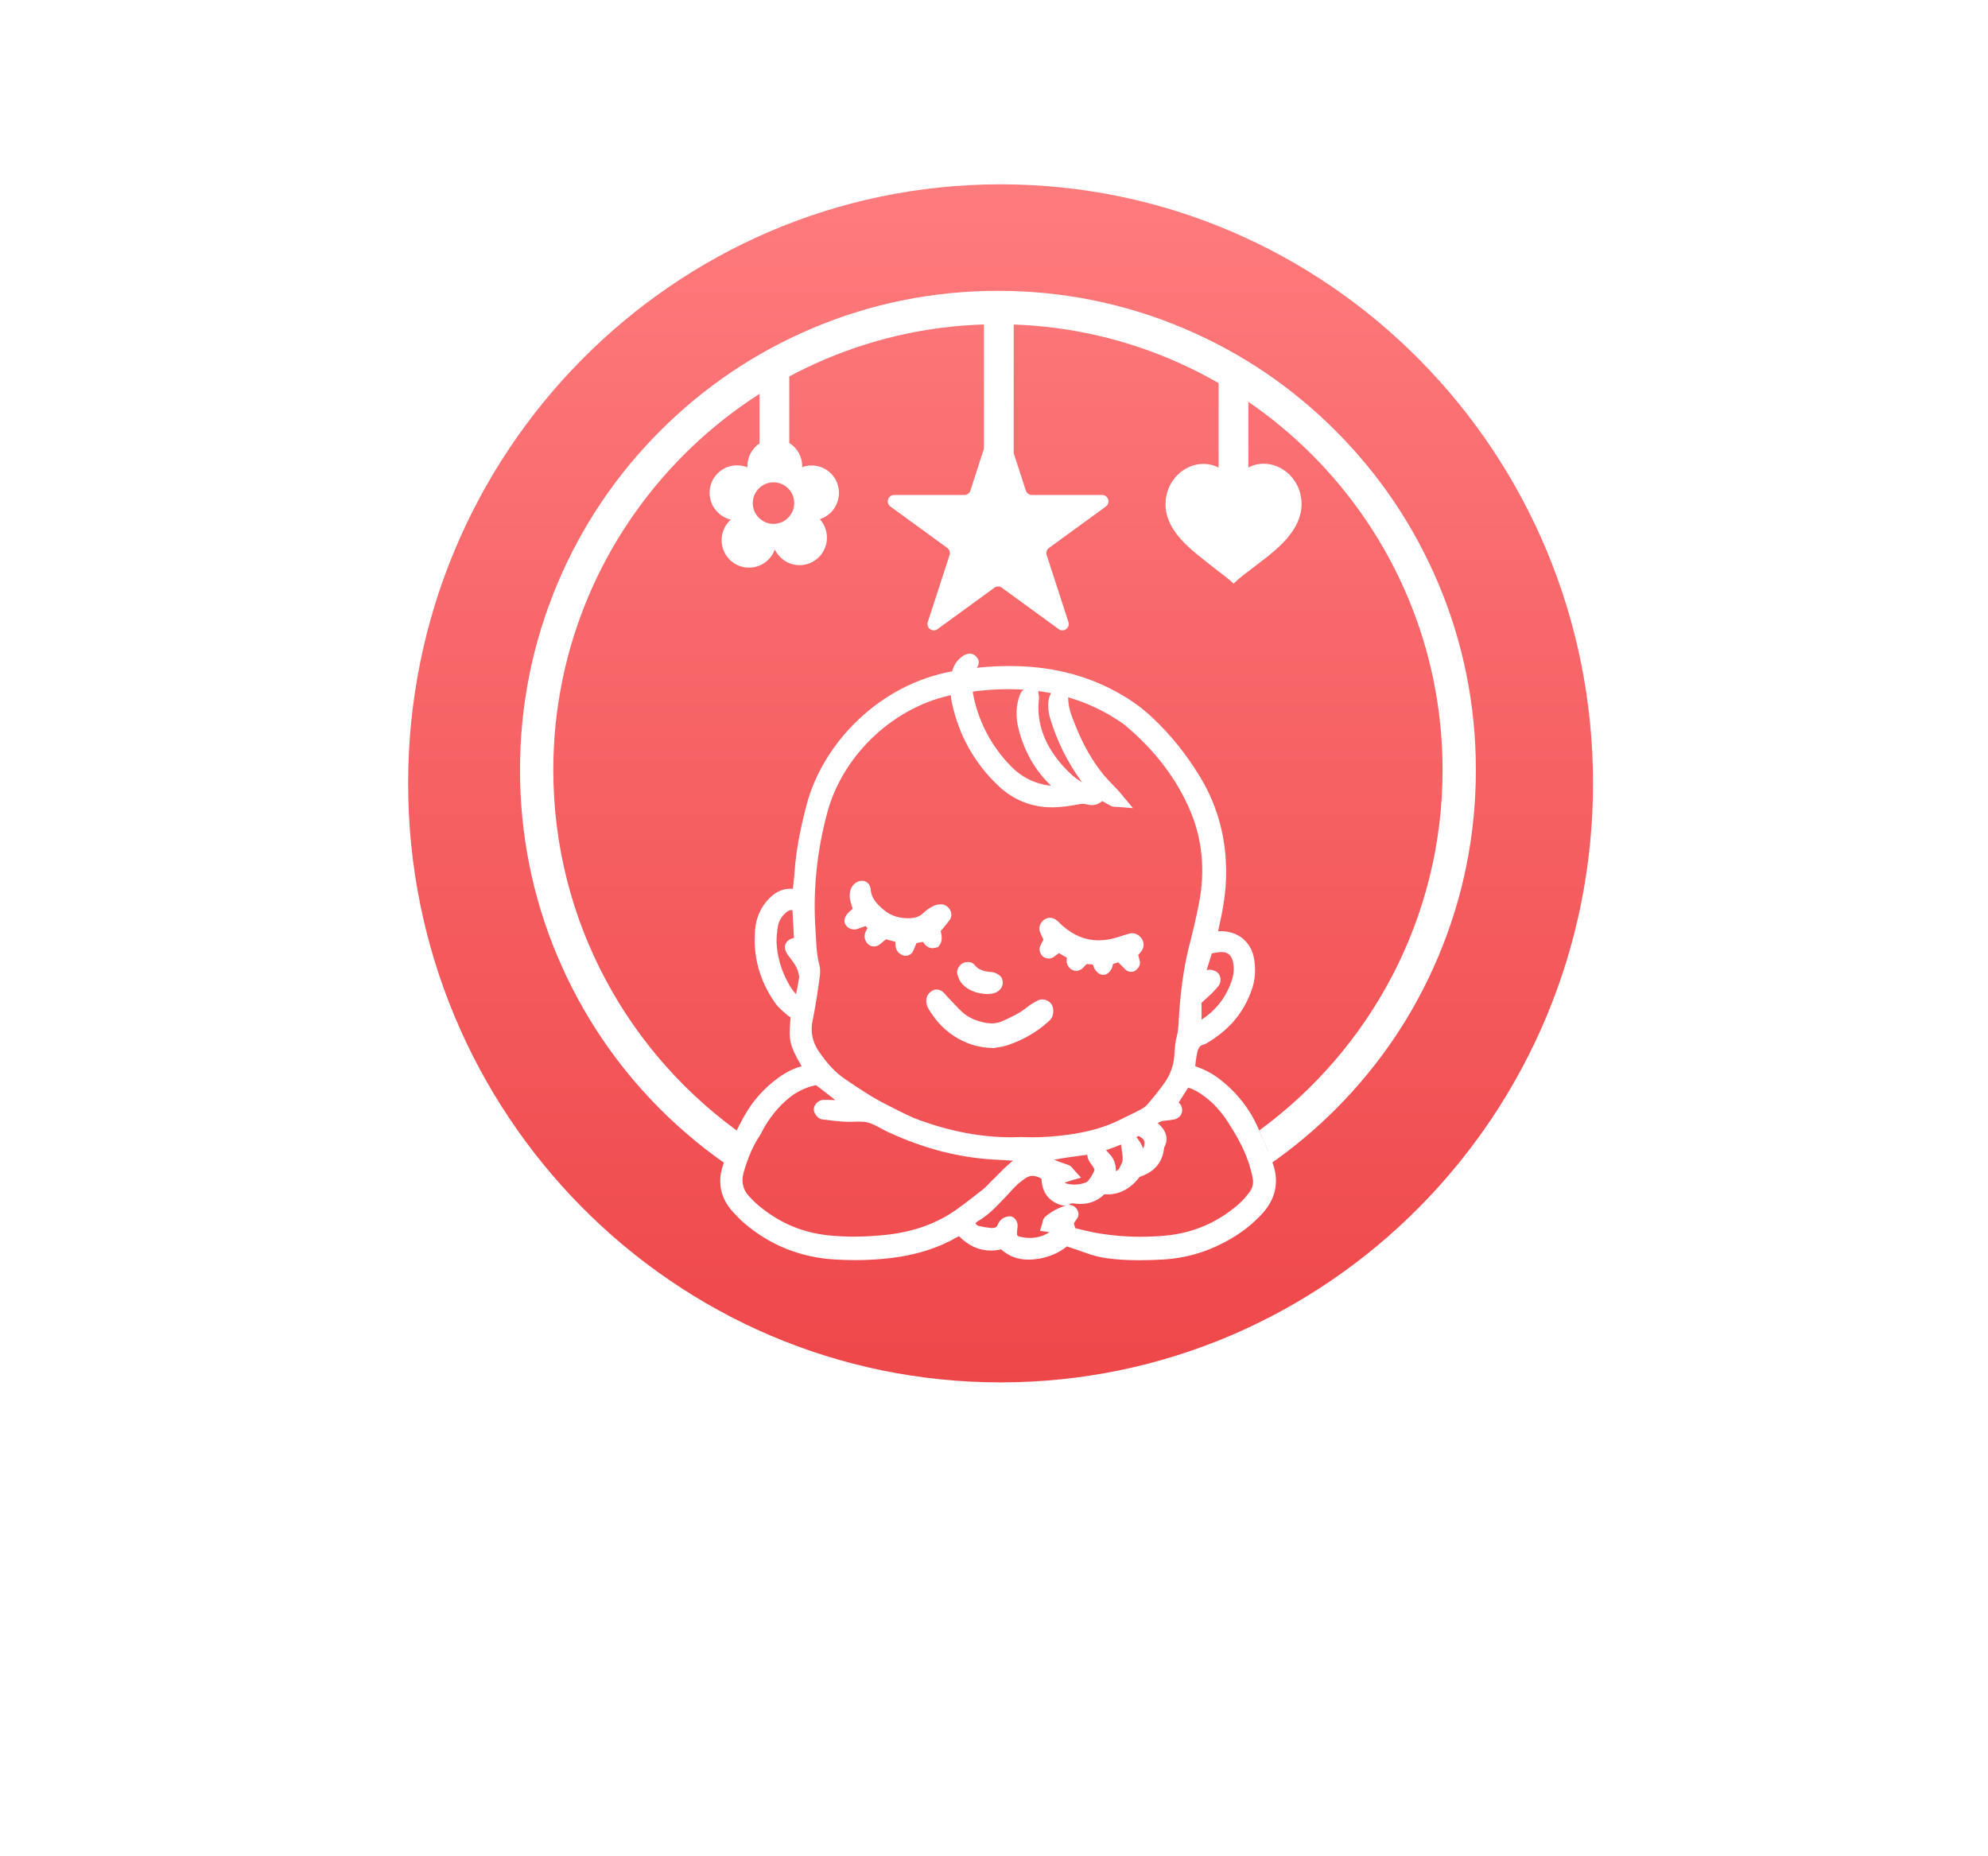 <svg width="151" height="141" viewBox="0 0 151 141" fill="none" xmlns="http://www.w3.org/2000/svg">
<g filter="url(#filter0_d)">
<path d="M17.865 132.579H15.138C14.736 132.579 14.369 132.373 14.155 132.041L11.116 127.291C10.481 126.305 8.952 126.754 8.952 127.928V131.405C8.952 132.059 8.425 132.579 7.781 132.579H5.189C4.536 132.579 4.018 132.05 4.018 131.405V114.377C4.018 113.723 4.545 113.203 5.189 113.203H7.781C8.434 113.203 8.952 113.732 8.952 114.377V117.37C8.952 118.544 10.472 118.993 11.107 118.016L13.878 113.741C14.092 113.409 14.468 113.203 14.861 113.203H17.579C18.508 113.203 19.072 114.243 18.562 115.022L14.03 121.977C13.78 122.362 13.78 122.864 14.03 123.258L18.857 130.768C19.349 131.548 18.794 132.579 17.865 132.579Z" fill="white"/>
<path d="M36.485 130.078C34.527 132.023 32.123 133 29.289 133C26.455 133 24.059 132.023 22.093 130.078C20.135 128.134 19.152 125.741 19.152 122.891C19.152 120.05 20.135 117.657 22.093 115.703C24.051 113.759 26.455 112.782 29.289 112.782C32.123 112.782 34.518 113.759 36.485 115.703C38.443 117.648 39.426 120.041 39.426 122.891C39.426 125.732 38.443 128.134 36.485 130.078ZM25.561 126.673C26.553 127.659 27.796 128.151 29.289 128.151C30.782 128.151 32.024 127.659 33.017 126.673C34.009 125.687 34.509 124.423 34.509 122.891C34.509 121.358 34.009 120.104 33.017 119.109C32.024 118.123 30.782 117.63 29.289 117.63C27.796 117.63 26.553 118.123 25.561 119.109C24.569 120.095 24.069 121.358 24.069 122.891C24.077 124.423 24.569 125.687 25.561 126.673Z" fill="white"/>
<path d="M39.372 131.476V129.155C39.372 128.555 39.828 128.044 40.427 127.981C40.928 127.928 41.33 127.766 41.616 127.497C42.09 127.067 42.322 126.162 42.322 124.8V114.377C42.322 113.723 42.85 113.203 43.493 113.203H54.9C55.552 113.203 56.071 113.732 56.071 114.377V131.405C56.071 132.059 55.543 132.579 54.9 132.579H52.307C51.655 132.579 51.136 132.05 51.136 131.405V119.172C51.136 118.518 50.609 117.998 49.965 117.998H48.446C47.793 117.998 47.275 118.527 47.275 119.172V125.024C47.275 126.61 47.051 127.954 46.595 129.048C46.148 130.15 45.531 130.957 44.745 131.468C43.958 131.987 43.127 132.328 42.242 132.489C41.697 132.588 41.133 132.642 40.534 132.642C39.891 132.65 39.372 132.122 39.372 131.476Z" fill="white"/>
<path d="M59.11 131.405V114.377C59.11 113.723 59.637 113.203 60.281 113.203H62.873C63.526 113.203 64.044 113.732 64.044 114.377V117.836C64.044 118.491 64.572 119.01 65.216 119.01H66.61C68.559 119.01 70.204 119.656 71.526 120.937C72.85 122.219 73.511 123.841 73.511 125.795C73.511 127.766 72.85 129.397 71.526 130.67C70.204 131.942 68.559 132.579 66.61 132.579H60.272C59.637 132.579 59.11 132.059 59.11 131.405ZM64.053 126.7C64.053 127.354 64.581 127.874 65.224 127.874H66.619C67.173 127.874 67.638 127.677 68.013 127.291C68.389 126.906 68.577 126.404 68.577 125.795C68.577 125.185 68.389 124.692 68.013 124.316C67.638 123.939 67.173 123.751 66.619 123.751H65.233C64.581 123.751 64.062 124.28 64.062 124.925V126.7H64.053ZM75.129 131.405V114.377C75.129 113.723 75.656 113.203 76.3 113.203H78.866C79.518 113.203 80.037 113.732 80.037 114.377V131.405C80.037 132.059 79.509 132.579 78.866 132.579H76.3C75.656 132.579 75.129 132.059 75.129 131.405Z" fill="white"/>
<path d="M91.085 120.345C93.052 120.345 94.625 120.901 95.805 122.003C96.985 123.115 97.575 124.584 97.575 126.431C97.575 128.277 96.985 129.764 95.805 130.885C94.625 132.014 93.052 132.57 91.085 132.57H84.283C83.63 132.57 83.112 132.041 83.112 131.395V114.368C83.112 113.714 83.639 113.194 84.283 113.194H94.751C95.403 113.194 95.922 113.723 95.922 114.368V116.806C95.922 117.46 95.394 117.98 94.751 117.98H89.226C88.574 117.98 88.055 118.508 88.055 119.154C88.055 119.808 88.582 120.328 89.226 120.328H91.085V120.345ZM90.898 128.044C91.434 128.044 91.863 127.909 92.185 127.64C92.507 127.372 92.668 126.968 92.668 126.44C92.668 125.902 92.507 125.499 92.185 125.221C91.863 124.943 91.434 124.808 90.898 124.808H89.226C88.574 124.808 88.055 125.337 88.055 125.983V126.87C88.055 127.524 88.582 128.044 89.226 128.044H90.898Z" fill="white"/>
<path d="M105.576 127.937H110.716C111.368 127.937 111.887 128.465 111.887 129.111V131.405C111.887 132.059 111.36 132.579 110.716 132.579H100.633C99.98 132.579 99.462 132.05 99.462 131.405V114.377C99.462 113.723 99.989 113.203 100.633 113.203H110.573C111.225 113.203 111.744 113.732 111.744 114.377V116.644C111.744 117.299 111.216 117.819 110.573 117.819H105.576C104.923 117.819 104.405 118.347 104.405 118.993V119.324C104.405 119.978 104.932 120.498 105.576 120.498H109.885C110.537 120.498 111.056 121.027 111.056 121.672V123.886C111.056 124.54 110.528 125.06 109.885 125.06H105.576C104.923 125.06 104.405 125.588 104.405 126.234V126.736C104.396 127.408 104.923 127.937 105.576 127.937Z" fill="white"/>
<path d="M112.843 131.476V129.155C112.843 128.555 113.299 128.044 113.898 127.981C114.399 127.928 114.801 127.766 115.087 127.497C115.561 127.067 115.793 126.162 115.793 124.8V114.377C115.793 113.723 116.321 113.203 116.964 113.203H128.371C129.023 113.203 129.542 113.732 129.542 114.377V131.405C129.542 132.059 129.014 132.579 128.371 132.579H125.778C125.126 132.579 124.607 132.05 124.607 131.405V119.172C124.607 118.518 124.08 117.998 123.436 117.998H121.917C121.264 117.998 120.746 118.527 120.746 119.172V125.024C120.746 126.61 120.522 127.954 120.066 129.048C119.619 130.15 119.003 130.957 118.216 131.468C117.429 131.987 116.598 132.328 115.713 132.489C115.168 132.588 114.604 132.642 114.006 132.642C113.371 132.65 112.843 132.122 112.843 131.476Z" fill="white"/>
<path d="M140.099 119.019C142.048 119.019 143.693 119.656 145.016 120.928C146.339 122.201 147 123.823 147 125.803C147 127.775 146.339 129.406 145.016 130.679C143.693 131.951 142.048 132.588 140.099 132.588H133.761C133.109 132.588 132.59 132.059 132.59 131.414V114.386C132.59 113.732 133.117 113.212 133.761 113.212H136.353C137.006 113.212 137.524 113.741 137.524 114.386V117.845C137.524 118.499 138.052 119.019 138.696 119.019H140.099ZM140.099 127.847C140.653 127.847 141.118 127.658 141.493 127.282C141.869 126.906 142.057 126.413 142.057 125.803C142.057 125.194 141.869 124.692 141.493 124.307C141.118 123.921 140.653 123.724 140.099 123.724H138.704C138.052 123.724 137.533 124.253 137.533 124.898V126.673C137.533 127.327 138.061 127.847 138.704 127.847H140.099Z" fill="white"/>
</g>
<g filter="url(#filter1_d)">
<path d="M76 100C100.853 100 121 79.629 121 54.5C121 29.371 100.853 9 76 9C51.147 9 31 29.371 31 54.5C31 79.629 51.147 100 76 100Z" fill="url(#paint0_linear)"/>
</g>
<g filter="url(#filter2_d)">
<path d="M109.25 40.316C107.417 35.978 104.807 32.089 101.473 28.746C98.138 25.403 94.259 22.777 89.932 20.949C85.454 19.049 80.698 18.09 75.799 18.09C70.901 18.09 66.145 19.049 61.667 20.949C57.34 22.786 53.461 25.403 50.126 28.746C46.792 32.089 44.173 35.978 42.349 40.316C40.454 44.806 39.498 49.574 39.498 54.485C39.498 59.396 40.454 64.163 42.349 68.653C44.182 72.991 46.792 76.88 50.126 80.223C51.843 81.944 53.711 83.476 55.704 84.803C55.731 84.606 55.776 84.417 55.812 84.229C55.972 83.539 56.258 82.921 56.67 82.374C47.829 76.262 42.027 66.046 42.027 54.485C42.027 35.817 57.179 20.627 75.799 20.627C94.42 20.627 109.572 35.817 109.572 54.485C109.572 65.723 104.074 75.707 95.635 81.872C95.761 82.114 95.868 82.365 95.957 82.625C96.252 83.181 96.431 83.772 96.503 84.391C98.272 83.163 99.935 81.765 101.473 80.223C104.807 76.88 107.426 72.991 109.25 68.653C111.145 64.163 112.101 59.396 112.101 54.485C112.101 49.574 111.145 44.806 109.25 40.316Z" fill="white"/>
<path d="M83.711 33.595H78.374C78.168 33.595 77.981 33.46 77.918 33.263L76.997 30.422V18.413C76.246 18.485 75.487 18.53 74.736 18.556V30.081L73.708 33.263C73.645 33.46 73.457 33.595 73.252 33.595H67.915C67.45 33.595 67.254 34.195 67.629 34.473L71.947 37.618C72.117 37.744 72.188 37.959 72.126 38.156L70.472 43.246C70.329 43.695 70.838 44.062 71.214 43.784L75.531 40.639C75.701 40.513 75.925 40.513 76.094 40.639L80.412 43.784C80.787 44.062 81.297 43.686 81.154 43.246L79.5 38.156C79.438 37.959 79.509 37.735 79.679 37.618L83.997 34.473C84.372 34.195 84.175 33.595 83.711 33.595Z" fill="white"/>
<path d="M94.822 31.507V25.861C94.08 25.323 93.32 24.803 92.56 24.301V31.516C90.79 30.602 88.529 32.026 88.529 34.312C88.529 36.221 90.254 37.583 91.541 38.605C92.882 39.671 93.267 39.904 93.696 40.334C94.125 39.904 94.482 39.653 95.85 38.605C97.164 37.601 98.862 36.194 98.862 34.285C98.854 32.008 96.592 30.584 94.822 31.507Z" fill="white"/>
<path d="M61.649 31.354C61.398 31.354 61.157 31.399 60.934 31.48C60.934 31.462 60.934 31.435 60.934 31.417C60.934 30.673 60.54 30.01 59.95 29.642V23.27C59.861 23.387 59.763 24.391 59.664 24.498C59.11 25.108 58.431 24.651 57.689 24.964V29.678C57.134 30.055 56.768 30.691 56.768 31.408C56.768 31.435 56.768 31.471 56.768 31.497C56.527 31.399 56.258 31.345 55.981 31.345C54.828 31.345 53.898 32.277 53.898 33.433C53.898 34.419 54.587 35.253 55.508 35.468C55.078 35.853 54.81 36.409 54.81 37.027C54.81 38.183 55.74 39.115 56.893 39.115C57.796 39.115 58.565 38.542 58.851 37.735C59.191 38.434 59.906 38.927 60.728 38.927C61.881 38.927 62.811 37.995 62.811 36.839C62.811 36.301 62.605 35.808 62.275 35.432C63.115 35.163 63.723 34.374 63.723 33.442C63.732 32.295 62.802 31.354 61.649 31.354ZM58.752 35.79C57.885 35.79 57.179 35.082 57.179 34.213C57.179 33.344 57.885 32.636 58.752 32.636C59.62 32.636 60.326 33.344 60.326 34.213C60.326 35.082 59.62 35.79 58.752 35.79Z" fill="white"/>
<path d="M96.735 84.543C96.61 84.149 96.458 83.772 96.306 83.396L96.297 83.369C96.154 83.019 96.002 82.67 95.85 82.338C95.77 82.141 95.68 81.944 95.591 81.747C94.956 80.259 93.955 78.978 92.614 77.947C92.114 77.562 91.55 77.257 90.933 77.042C90.889 77.024 90.835 77.006 90.781 76.979C90.781 76.961 90.781 76.943 90.79 76.925C90.817 76.665 90.844 76.424 90.889 76.191C90.987 75.599 91.121 75.402 91.452 75.33L91.523 75.312L91.586 75.276C92.444 74.784 93.177 74.192 93.749 73.52C94.357 72.812 94.813 71.978 95.117 71.055C95.332 70.392 95.385 69.693 95.269 68.913C95.081 67.605 94.134 66.772 92.802 66.727C92.784 66.727 92.766 66.727 92.757 66.727C92.704 66.727 92.65 66.727 92.596 66.736C92.569 66.736 92.543 66.736 92.525 66.736C92.552 66.601 92.578 66.476 92.605 66.35C92.838 65.311 93.079 64.065 93.124 62.775C93.168 61.377 93.034 60.032 92.721 58.769C92.4 57.469 91.881 56.215 91.175 55.049C90.12 53.293 88.877 51.76 87.492 50.47C87.036 50.049 86.589 49.681 86.142 49.377C83.871 47.808 81.225 46.885 78.293 46.652C77.748 46.607 77.194 46.589 76.64 46.589C75.227 46.589 73.797 46.724 72.269 47.002C70.963 47.244 69.685 47.683 68.469 48.319C67.307 48.928 66.217 49.699 65.242 50.622C63.303 52.441 61.89 54.754 61.264 57.138C60.737 59.154 60.451 60.731 60.353 62.246C60.326 62.622 60.281 63.008 60.236 63.384C60.227 63.429 60.227 63.465 60.218 63.509C60.165 63.509 60.102 63.501 60.049 63.501C59.351 63.501 58.743 63.823 58.198 64.495C57.724 65.069 57.447 65.75 57.367 66.521C57.161 68.564 57.671 70.473 58.887 72.194C59.101 72.507 59.387 72.74 59.655 72.973C59.709 73.018 59.763 73.063 59.816 73.117C59.897 73.188 59.986 73.233 60.049 73.269C60.049 73.305 60.04 73.341 60.04 73.376C59.915 74.999 59.923 75.321 60.889 76.988C60.201 77.167 59.548 77.517 58.842 78.073C58.02 78.718 57.34 79.471 56.804 80.313C55.901 81.747 55.311 83.333 54.9 84.561C54.48 85.816 54.748 87.052 55.668 88.047C55.963 88.37 56.214 88.63 56.491 88.872C58.458 90.574 60.8 91.515 63.446 91.668C63.955 91.695 64.465 91.713 64.956 91.713C65.904 91.713 66.825 91.659 67.701 91.551C69.623 91.318 71.267 90.79 72.707 89.965C72.751 89.938 72.796 89.92 72.841 89.893C73.547 90.619 74.36 90.987 75.263 90.987C75.513 90.987 75.782 90.96 76.041 90.897C76.622 91.417 77.301 91.677 78.124 91.677C78.374 91.677 78.642 91.65 78.928 91.605C79.733 91.462 80.43 91.157 81.038 90.673C81.127 90.7 81.217 90.736 81.306 90.763C81.699 90.897 82.075 91.014 82.45 91.157C83.013 91.363 83.541 91.498 84.068 91.569C84.846 91.677 85.659 91.722 86.562 91.722C87.108 91.722 87.68 91.704 88.332 91.668C90.406 91.551 92.355 90.879 94.116 89.696C94.795 89.239 95.412 88.701 95.948 88.101C96.869 87.043 97.137 85.852 96.735 84.543ZM59.664 67.704C59.512 68.098 59.789 68.474 59.932 68.654L59.995 68.734C60.272 69.102 60.531 69.442 60.63 69.846C60.639 69.899 60.657 69.944 60.665 69.998C60.683 70.07 60.71 70.168 60.71 70.204C60.674 70.365 60.648 70.536 60.621 70.697C60.576 70.984 60.531 71.252 60.46 71.512C60.218 71.252 60.004 70.939 59.781 70.5C59.289 69.541 59.021 68.555 58.985 67.578C58.976 67.238 59.003 66.87 59.083 66.377C59.155 65.938 59.387 65.562 59.763 65.266C59.852 65.194 59.977 65.123 60.093 65.123C60.129 65.123 60.156 65.132 60.192 65.141C60.227 65.804 60.263 66.467 60.299 67.112L60.308 67.238C60.066 67.291 59.781 67.417 59.664 67.704ZM91.255 72.176C91.3 72.14 91.336 72.095 91.38 72.059C91.613 71.853 91.845 71.638 92.078 71.414C92.23 71.27 92.382 71.091 92.552 70.885C92.686 70.715 92.739 70.473 92.686 70.24C92.641 70.025 92.507 69.855 92.337 69.774C92.248 69.729 92.078 69.657 91.881 69.657C91.801 69.657 91.72 69.666 91.649 69.693C91.774 69.281 91.899 68.869 92.033 68.456C92.042 68.43 92.051 68.412 92.06 68.412C92.122 68.403 92.185 68.385 92.257 68.376C92.444 68.34 92.623 68.313 92.784 68.313C92.811 68.313 92.838 68.313 92.864 68.313C93.302 68.349 93.544 68.582 93.651 69.057C93.749 69.496 93.722 69.944 93.588 70.383C93.177 71.683 92.4 72.713 91.264 73.448V72.176H91.255ZM81.574 88.907C81.664 88.773 81.753 88.648 81.842 88.504C81.95 88.325 81.941 88.119 81.842 87.913C81.753 87.751 81.583 87.572 81.342 87.536C81.306 87.527 81.252 87.509 81.19 87.509C81.172 87.509 81.163 87.509 81.145 87.509C81.199 87.492 81.252 87.465 81.297 87.438C81.333 87.42 81.369 87.402 81.449 87.402C81.512 87.402 81.583 87.411 81.655 87.42C81.681 87.42 81.708 87.429 81.735 87.429C81.842 87.438 81.95 87.447 82.048 87.447C82.772 87.447 83.389 87.196 83.88 86.712C83.961 86.721 84.041 86.721 84.122 86.721C85.052 86.721 85.865 86.282 86.544 85.421C86.544 85.421 86.58 85.376 86.723 85.332C87.715 84.964 88.287 84.265 88.413 83.261C88.413 83.235 88.422 83.172 88.43 83.154C88.654 82.742 88.77 82.114 88.091 81.451C88.037 81.406 87.993 81.353 87.939 81.317C88.118 81.182 88.27 81.138 88.422 81.129C88.743 81.102 88.985 81.066 89.217 81.021C89.485 80.958 89.691 80.77 89.763 80.519C89.843 80.25 89.754 79.955 89.539 79.748C89.539 79.748 89.539 79.748 89.53 79.74C89.718 79.453 89.897 79.175 90.075 78.888L90.254 78.61C90.558 78.7 90.862 78.852 91.228 79.094C92.015 79.623 92.703 80.34 93.267 81.227C93.821 82.088 94.438 83.118 94.822 84.256C94.947 84.624 95.055 85.027 95.144 85.457C95.233 85.861 95.144 86.237 94.885 86.577C94.625 86.927 94.348 87.223 94.08 87.465C92.48 88.863 90.594 89.669 88.475 89.858C87.867 89.911 87.26 89.938 86.661 89.938C85.516 89.938 84.363 89.84 83.237 89.642C82.844 89.571 82.45 89.472 82.03 89.374C81.914 89.347 81.789 89.311 81.672 89.284L81.619 89.105L81.565 88.916C81.574 88.916 81.574 88.907 81.574 88.907ZM79.178 88.863C79.169 88.898 79.161 88.943 79.152 88.97L78.991 89.49L79.527 89.562L79.581 89.571C79.625 89.58 79.67 89.58 79.715 89.589C79.259 89.884 78.758 90.028 78.222 90.028C77.999 90.028 77.757 90.001 77.516 89.947C77.391 89.92 77.31 89.884 77.283 89.849C77.266 89.831 77.239 89.759 77.248 89.553C77.248 89.508 77.257 89.454 77.266 89.4C77.283 89.293 77.292 89.176 77.292 89.042C77.283 88.827 77.105 88.415 76.729 88.388C76.711 88.388 76.702 88.388 76.684 88.388C76.506 88.388 76.309 88.45 76.139 88.558C75.96 88.674 75.853 88.863 75.799 88.997C75.728 89.176 75.63 89.275 75.326 89.275C75.29 89.275 75.245 89.275 75.201 89.266C74.923 89.239 74.611 89.185 74.289 89.105C74.271 89.096 74.226 89.069 74.119 88.961C74.101 88.943 74.092 88.934 74.092 88.925C74.101 88.916 74.11 88.898 74.128 88.881C74.137 88.872 74.155 88.854 74.164 88.845C74.19 88.818 74.226 88.782 74.244 88.773C75.004 88.352 75.576 87.751 76.13 87.169C76.229 87.07 76.327 86.963 76.425 86.864C76.55 86.73 76.675 86.604 76.792 86.47C76.944 86.3 77.096 86.138 77.248 85.995C77.364 85.887 77.498 85.78 77.641 85.672C77.686 85.636 77.739 85.601 77.784 85.565C78.007 85.394 78.222 85.314 78.436 85.314C78.597 85.314 78.767 85.359 78.946 85.448C79 85.475 79.053 85.502 79.107 85.529C79.116 85.654 79.116 85.78 79.143 85.914C79.259 86.64 79.679 87.169 80.35 87.447C80.501 87.509 80.671 87.572 80.859 87.572C80.895 87.572 80.939 87.572 80.975 87.563C80.341 87.76 79.831 88.038 79.42 88.397C79.241 88.54 79.196 88.737 79.178 88.863ZM86.83 83.244C86.732 82.948 86.553 82.697 86.41 82.491L86.383 82.455C86.366 82.428 86.339 82.401 86.312 82.374C86.374 82.338 86.428 82.311 86.491 82.276C86.544 82.311 86.589 82.338 86.643 82.374C86.893 82.544 87.045 82.706 86.83 83.244ZM84.274 83.656C84.211 83.584 84.149 83.512 84.077 83.432C84.059 83.405 84.032 83.378 84.015 83.36C84.39 83.235 84.774 83.091 85.159 82.93C85.168 83.109 85.195 83.279 85.221 83.45C85.23 83.495 85.239 83.539 85.239 83.584C85.293 83.952 85.302 84.212 85.159 84.445C85.114 84.525 85.078 84.606 85.052 84.668C85.034 84.713 84.989 84.812 84.971 84.821C84.9 84.866 84.837 84.91 84.774 84.955C84.766 84.955 84.766 84.964 84.757 84.964C84.774 84.445 84.614 84.005 84.274 83.656ZM81.145 85.735C81.225 85.708 81.306 85.681 81.404 85.654L82.111 85.448L81.619 84.91C81.583 84.875 81.556 84.83 81.52 84.794C81.431 84.686 81.333 84.543 81.136 84.48C81.047 84.445 80.948 84.418 80.859 84.382C80.582 84.292 80.323 84.203 80.081 84.086C80.779 83.952 81.494 83.853 82.191 83.763C82.316 83.745 82.441 83.728 82.575 83.71C82.611 83.996 82.727 84.256 82.933 84.489C82.996 84.561 83.058 84.677 83.112 84.785C83.121 84.803 83.13 84.821 83.13 84.848C83.103 85.054 82.718 85.672 82.54 85.789C82.236 85.914 81.923 85.977 81.61 85.977C81.386 85.977 81.163 85.941 80.948 85.878C80.939 85.878 80.922 85.861 80.877 85.825C80.948 85.798 81.038 85.771 81.145 85.735ZM89.548 73.224C89.539 73.332 89.539 73.439 89.53 73.547C89.503 73.977 89.485 74.389 89.369 74.784C89.262 75.151 89.244 75.527 89.217 75.886C89.208 76.011 89.199 76.137 89.19 76.253C89.128 76.952 88.895 77.606 88.484 78.198C88.064 78.807 87.59 79.372 87.134 79.91C87 80.071 86.777 80.197 86.598 80.295C86.33 80.439 86.044 80.573 85.776 80.707C85.561 80.815 85.338 80.922 85.114 81.03C84.006 81.595 82.727 81.971 81.091 82.195C80.171 82.32 79.25 82.383 78.347 82.383C78.088 82.383 77.838 82.374 77.578 82.365H77.561H77.543C77.31 82.374 77.069 82.383 76.836 82.383C74.557 82.383 72.286 81.962 69.873 81.093C69.22 80.86 68.612 80.546 67.969 80.223C67.79 80.134 67.593 80.035 67.406 79.937C66.288 79.381 65.269 78.7 64.143 77.929C63.437 77.445 62.811 76.773 62.176 75.832C61.702 75.124 61.55 74.362 61.72 73.52C61.738 73.448 61.747 73.368 61.765 73.296C61.828 72.973 61.89 72.651 61.944 72.319C62.069 71.566 62.176 70.885 62.266 70.186C62.292 69.953 62.328 69.603 62.23 69.263C62.051 68.627 62.015 67.981 61.98 67.291C61.971 67.094 61.962 66.888 61.944 66.682C61.738 63.707 62.033 60.695 62.838 57.72C64.044 53.23 68.058 49.538 72.59 48.731C74.038 48.471 75.353 48.346 76.604 48.346C77.489 48.346 78.356 48.409 79.178 48.534C81.252 48.857 83.13 49.556 84.783 50.622C85.034 50.783 85.284 50.945 85.499 51.124C87.751 53.015 89.405 55.202 90.424 57.63C91.327 59.79 91.55 62.129 91.076 64.576C90.835 65.831 90.522 67.094 90.245 68.17C89.906 69.63 89.682 71.181 89.548 73.224ZM61.908 78.44C61.926 78.431 61.953 78.431 61.962 78.431C61.98 78.431 61.997 78.431 62.042 78.467C62.409 78.754 62.784 79.04 63.142 79.318C63.249 79.399 63.356 79.48 63.455 79.56C63.383 79.56 63.311 79.56 63.231 79.551C63.008 79.542 62.784 79.542 62.552 79.542C62.31 79.542 62.069 79.686 61.926 79.91C61.801 80.098 61.783 80.322 61.863 80.501C61.926 80.645 62.114 80.976 62.444 81.021C63.106 81.111 63.642 81.173 64.134 81.2C64.232 81.209 64.339 81.209 64.456 81.209C64.59 81.209 64.724 81.209 64.849 81.2C64.974 81.2 65.099 81.191 65.216 81.191C65.501 81.191 65.716 81.209 65.895 81.254C66.226 81.335 66.556 81.514 66.905 81.702C67.093 81.801 67.28 81.908 67.486 81.998C68.836 82.625 70.213 83.118 71.571 83.468C72.993 83.826 74.441 84.041 75.88 84.095C76.121 84.104 76.372 84.122 76.613 84.14C76.729 84.149 76.836 84.158 76.953 84.167C76.863 84.229 76.774 84.292 76.684 84.373C76.336 84.677 76.005 85.009 75.692 85.332C75.558 85.466 75.415 85.609 75.272 85.744C75.201 85.816 75.12 85.896 75.058 85.968C74.923 86.111 74.789 86.246 74.646 86.353C73.985 86.873 73.332 87.384 72.671 87.859C71.169 88.925 69.435 89.553 67.37 89.786C66.521 89.875 65.689 89.929 64.885 89.929C64.286 89.929 63.687 89.902 63.106 89.849C60.978 89.66 59.137 88.881 57.492 87.456C57.34 87.33 57.197 87.178 57.054 87.025C57.009 86.981 56.974 86.945 56.929 86.9C56.428 86.38 56.276 85.753 56.491 85.027C56.822 83.889 57.206 83.011 57.698 82.276C57.787 82.132 57.867 81.989 57.93 81.855C57.975 81.765 58.019 81.684 58.064 81.603C58.681 80.564 59.405 79.757 60.272 79.139C60.791 78.799 61.327 78.566 61.908 78.44Z" fill="white"/>
</g>
<path d="M75.826 59.683C76.971 60.767 78.356 61.323 79.938 61.323C80.037 61.323 80.126 61.323 80.224 61.314C80.698 61.296 81.217 61.224 81.851 61.108C82.003 61.081 82.146 61.054 82.271 61.054C82.343 61.054 82.406 61.063 82.468 61.081C82.602 61.117 82.772 61.153 82.942 61.153C83.156 61.153 83.353 61.09 83.532 60.982L83.728 60.848C83.863 60.929 83.988 61 84.122 61.072C84.193 61.108 84.256 61.144 84.327 61.188C84.488 61.278 84.649 61.287 84.792 61.287C84.846 61.287 84.909 61.287 84.971 61.296L86.062 61.386L85.356 60.543C85.293 60.471 85.239 60.4 85.186 60.337C85.087 60.221 85.007 60.122 84.926 60.032C84.792 59.889 84.658 59.746 84.524 59.611C84.274 59.351 84.032 59.1 83.809 58.831C82.978 57.81 82.28 56.591 81.681 55.103C81.404 54.404 81.136 53.75 81.136 53.042C81.136 52.899 81.091 52.755 81.02 52.63C80.957 52.531 80.787 52.307 80.501 52.307C80.484 52.307 80.475 52.307 80.457 52.307C80.287 52.325 80.046 52.379 79.894 52.576C79.777 52.728 79.697 52.917 79.661 53.105C79.572 53.589 79.617 54.1 79.804 54.691C80.314 56.34 81.082 57.882 82.093 59.288C82.128 59.333 82.155 59.378 82.191 59.423C81.708 59.136 81.252 58.751 80.805 58.258C79.339 56.627 78.714 54.951 78.91 53.123C78.928 52.988 78.91 52.863 78.892 52.773C78.892 52.746 78.883 52.719 78.883 52.702L78.857 52.424L78.606 52.316C78.472 52.262 78.338 52.227 78.213 52.227C78.052 52.227 77.641 52.28 77.453 52.809C77.167 53.598 77.14 54.458 77.364 55.363C77.802 57.093 78.633 58.536 79.84 59.683C78.606 59.548 77.587 59.038 76.729 58.141C75.361 56.717 74.441 55.023 73.994 53.114C73.734 52.002 73.806 51.259 74.253 50.622C74.369 50.452 74.342 50.282 74.333 50.219L74.325 50.138L74.28 50.058C74.146 49.798 73.913 49.645 73.654 49.645C73.502 49.645 73.341 49.699 73.171 49.807C72.626 50.147 72.313 50.703 72.26 51.42V51.429C72.215 52.074 72.161 52.737 72.304 53.392C72.832 55.838 74.012 57.962 75.826 59.683Z" fill="white"/>
<path d="M71.088 71.978L71.249 71.942L71.348 71.808C71.607 71.459 71.526 71.082 71.482 70.858C71.473 70.813 71.464 70.751 71.455 70.715C71.509 70.652 71.562 70.589 71.616 70.526C71.795 70.311 71.965 70.105 72.126 69.89C72.286 69.675 72.304 69.379 72.17 69.129C72.036 68.869 71.768 68.689 71.491 68.689C71.482 68.689 71.464 68.689 71.455 68.689C71.285 68.698 71.088 68.716 70.901 68.815L70.865 68.833C70.642 68.949 70.391 69.093 70.186 69.299C69.882 69.612 69.524 69.747 68.988 69.747C68.916 69.747 68.845 69.747 68.764 69.738C68.103 69.702 67.558 69.487 67.093 69.084C66.547 68.618 66.172 68.178 66.136 67.56C66.109 67.184 65.832 66.897 65.475 66.897C65.439 66.897 65.412 66.897 65.376 66.906C65.144 66.942 64.903 67.085 64.769 67.273C64.536 67.596 64.483 67.99 64.599 68.456C64.643 68.644 64.706 68.833 64.769 69.03C64.733 69.057 64.706 69.084 64.67 69.111C64.313 69.406 64.152 69.657 64.143 69.917C64.134 70.087 64.205 70.249 64.331 70.374C64.483 70.526 64.67 70.598 64.876 70.598C65.055 70.598 65.207 70.535 65.314 70.491C65.341 70.482 65.368 70.464 65.394 70.464C65.51 70.428 65.627 70.383 65.743 70.338C65.796 70.392 65.85 70.437 65.895 70.491C65.886 70.509 65.877 70.518 65.868 70.535C65.859 70.553 65.85 70.571 65.841 70.589C65.779 70.697 65.707 70.831 65.68 71.001C65.636 71.234 65.734 71.468 65.841 71.611C65.975 71.79 66.172 71.889 66.378 71.889C66.53 71.889 66.681 71.835 66.816 71.736C66.977 71.611 67.129 71.486 67.289 71.351L67.298 71.342L68.013 71.539C68.013 71.62 68.013 71.701 68.022 71.781C68.031 71.925 68.067 72.122 68.192 72.292C68.344 72.489 68.577 72.561 68.675 72.588C68.711 72.597 68.755 72.597 68.791 72.597C68.988 72.597 69.247 72.48 69.345 72.256C69.444 72.05 69.533 71.835 69.614 71.629C69.694 71.611 69.775 71.602 69.855 71.584C69.935 71.566 70.025 71.548 70.105 71.539C70.204 71.692 70.418 72.023 70.847 72.023C70.937 72.005 71.008 71.996 71.088 71.978Z" fill="white"/>
<path d="M79.169 75.913C79.044 75.913 78.928 75.94 78.821 75.994C78.562 76.128 78.285 76.28 78.034 76.487C77.462 76.962 76.783 77.266 76.13 77.562C75.88 77.678 75.612 77.732 75.326 77.732C75.174 77.732 75.022 77.714 74.861 77.687C74.128 77.544 73.574 77.293 73.153 76.926C72.876 76.684 72.626 76.415 72.358 76.128C72.269 76.029 72.17 75.931 72.072 75.832C72.018 75.778 71.965 75.716 71.911 75.653C71.822 75.546 71.723 75.438 71.616 75.339C71.5 75.232 71.312 75.16 71.133 75.16C71.017 75.16 70.919 75.187 70.829 75.232C70.668 75.322 70.463 75.51 70.391 75.761C70.266 76.2 70.481 76.549 70.597 76.746C71.178 77.687 71.92 78.413 72.796 78.897C73.636 79.363 74.45 79.578 75.433 79.605H75.487L75.54 79.596C75.576 79.587 75.63 79.578 75.701 79.569C75.916 79.534 76.246 79.489 76.559 79.381C77.721 78.987 78.74 78.395 79.59 77.634L79.617 77.607C79.724 77.508 79.894 77.365 79.956 77.141C80.028 76.899 80.019 76.621 79.938 76.415C79.822 76.119 79.509 75.913 79.169 75.913Z" fill="white"/>
<path d="M85.981 70.885C85.901 70.885 85.82 70.894 85.74 70.921C85.561 70.975 85.382 71.028 85.212 71.082C85.06 71.136 84.909 71.181 84.757 71.225C84.301 71.36 83.863 71.423 83.442 71.423C82.45 71.423 81.547 71.055 80.698 70.311C80.636 70.258 80.582 70.204 80.519 70.141C80.448 70.069 80.376 69.998 80.287 69.926C80.126 69.783 79.938 69.711 79.751 69.711C79.59 69.711 79.438 69.765 79.304 69.863C78.991 70.087 78.866 70.464 79 70.813C79.08 71.01 79.169 71.19 79.259 71.369C79.161 71.539 79.08 71.701 79 71.88C78.883 72.149 79.026 72.489 79.214 72.65C79.384 72.785 79.59 72.803 79.67 72.803C79.795 72.803 79.912 72.767 80.01 72.704C80.153 72.606 80.287 72.498 80.43 72.391L80.591 72.489C80.743 72.579 80.895 72.659 81.038 72.749C81.029 72.83 81.011 72.919 81.02 73.009C81.02 73.26 81.181 73.484 81.315 73.591C81.44 73.69 81.583 73.744 81.744 73.744C81.932 73.744 82.111 73.663 82.254 73.52C82.352 73.421 82.45 73.323 82.54 73.224C82.62 73.233 82.701 73.242 82.772 73.242C82.87 73.251 82.951 73.251 83.013 73.269C83.049 73.376 83.085 73.493 83.156 73.609C83.201 73.681 83.433 74.049 83.809 74.049C84.149 74.04 84.381 73.717 84.453 73.529C84.497 73.421 84.524 73.323 84.542 73.224C84.587 73.206 84.631 73.197 84.676 73.179C84.774 73.143 84.864 73.116 84.944 73.099C84.962 73.116 84.971 73.125 84.989 73.143C85.159 73.323 85.329 73.493 85.499 73.654C85.65 73.798 85.847 73.816 85.927 73.816C86.071 73.816 86.196 73.771 86.294 73.681C86.419 73.573 86.634 73.341 86.58 73.036C86.544 72.857 86.5 72.695 86.455 72.534C86.535 72.453 86.607 72.364 86.687 72.265C86.902 71.969 86.92 71.62 86.741 71.324C86.562 71.046 86.285 70.885 85.981 70.885Z" fill="white"/>
<path d="M75.853 74.04C75.835 74.031 75.826 74.022 75.808 74.013C75.692 73.941 75.531 73.843 75.326 73.834C74.745 73.789 74.325 73.681 74.021 73.287C73.949 73.188 73.797 73.072 73.529 73.072C73.448 73.072 73.252 73.081 73.082 73.188C72.876 73.314 72.626 73.654 72.716 73.995C72.805 74.326 72.93 74.568 73.1 74.748C73.663 75.348 74.396 75.465 74.897 75.501H74.923H74.95H74.986C75.263 75.492 75.647 75.483 75.96 75.16C76.112 74.999 76.193 74.757 76.157 74.515C76.13 74.308 76.023 74.138 75.853 74.04Z" fill="white"/>
<defs>
<filter id="filter0_d" x="0.018" y="112.782" width="150.982" height="28.218" filterUnits="userSpaceOnUse" color-interpolation-filters="sRGB">
<feFlood flood-opacity="0" result="BackgroundImageFix"/>
<feColorMatrix in="SourceAlpha" type="matrix" values="0 0 0 0 0 0 0 0 0 0 0 0 0 0 0 0 0 0 127 0"/>
<feOffset dy="4"/>
<feGaussianBlur stdDeviation="2"/>
<feColorMatrix type="matrix" values="0 0 0 0 0 0 0 0 0 0 0 0 0 0 0 0 0 0 0.25 0"/>
<feBlend mode="normal" in2="BackgroundImageFix" result="effect1_dropShadow"/>
<feBlend mode="normal" in="SourceGraphic" in2="effect1_dropShadow" result="shape"/>
</filter>
<filter id="filter1_d" x="16" y="-1" width="120" height="121" filterUnits="userSpaceOnUse" color-interpolation-filters="sRGB">
<feFlood flood-opacity="0" result="BackgroundImageFix"/>
<feColorMatrix in="SourceAlpha" type="matrix" values="0 0 0 0 0 0 0 0 0 0 0 0 0 0 0 0 0 0 127 0"/>
<feOffset dy="5"/>
<feGaussianBlur stdDeviation="7.5"/>
<feColorMatrix type="matrix" values="0 0 0 0 0 0 0 0 0 0 0 0 0 0 0 0 0 0 0.3 0"/>
<feBlend mode="normal" in2="BackgroundImageFix" result="effect1_dropShadow"/>
<feBlend mode="normal" in="SourceGraphic" in2="effect1_dropShadow" result="shape"/>
</filter>
<filter id="filter2_d" x="35.498" y="18.09" width="80.604" height="81.631" filterUnits="userSpaceOnUse" color-interpolation-filters="sRGB">
<feFlood flood-opacity="0" result="BackgroundImageFix"/>
<feColorMatrix in="SourceAlpha" type="matrix" values="0 0 0 0 0 0 0 0 0 0 0 0 0 0 0 0 0 0 127 0"/>
<feOffset dy="4"/>
<feGaussianBlur stdDeviation="2"/>
<feColorMatrix type="matrix" values="0 0 0 0 0 0 0 0 0 0 0 0 0 0 0 0 0 0 0.25 0"/>
<feBlend mode="normal" in2="BackgroundImageFix" result="effect1_dropShadow"/>
<feBlend mode="normal" in="SourceGraphic" in2="effect1_dropShadow" result="shape"/>
</filter>
<linearGradient id="paint0_linear" x1="76" y1="9" x2="76" y2="100" gradientUnits="userSpaceOnUse">
<stop stop-color="#FE7B7D"/>
<stop offset="1" stop-color="#EE474A"/>
</linearGradient>
</defs>
</svg>
